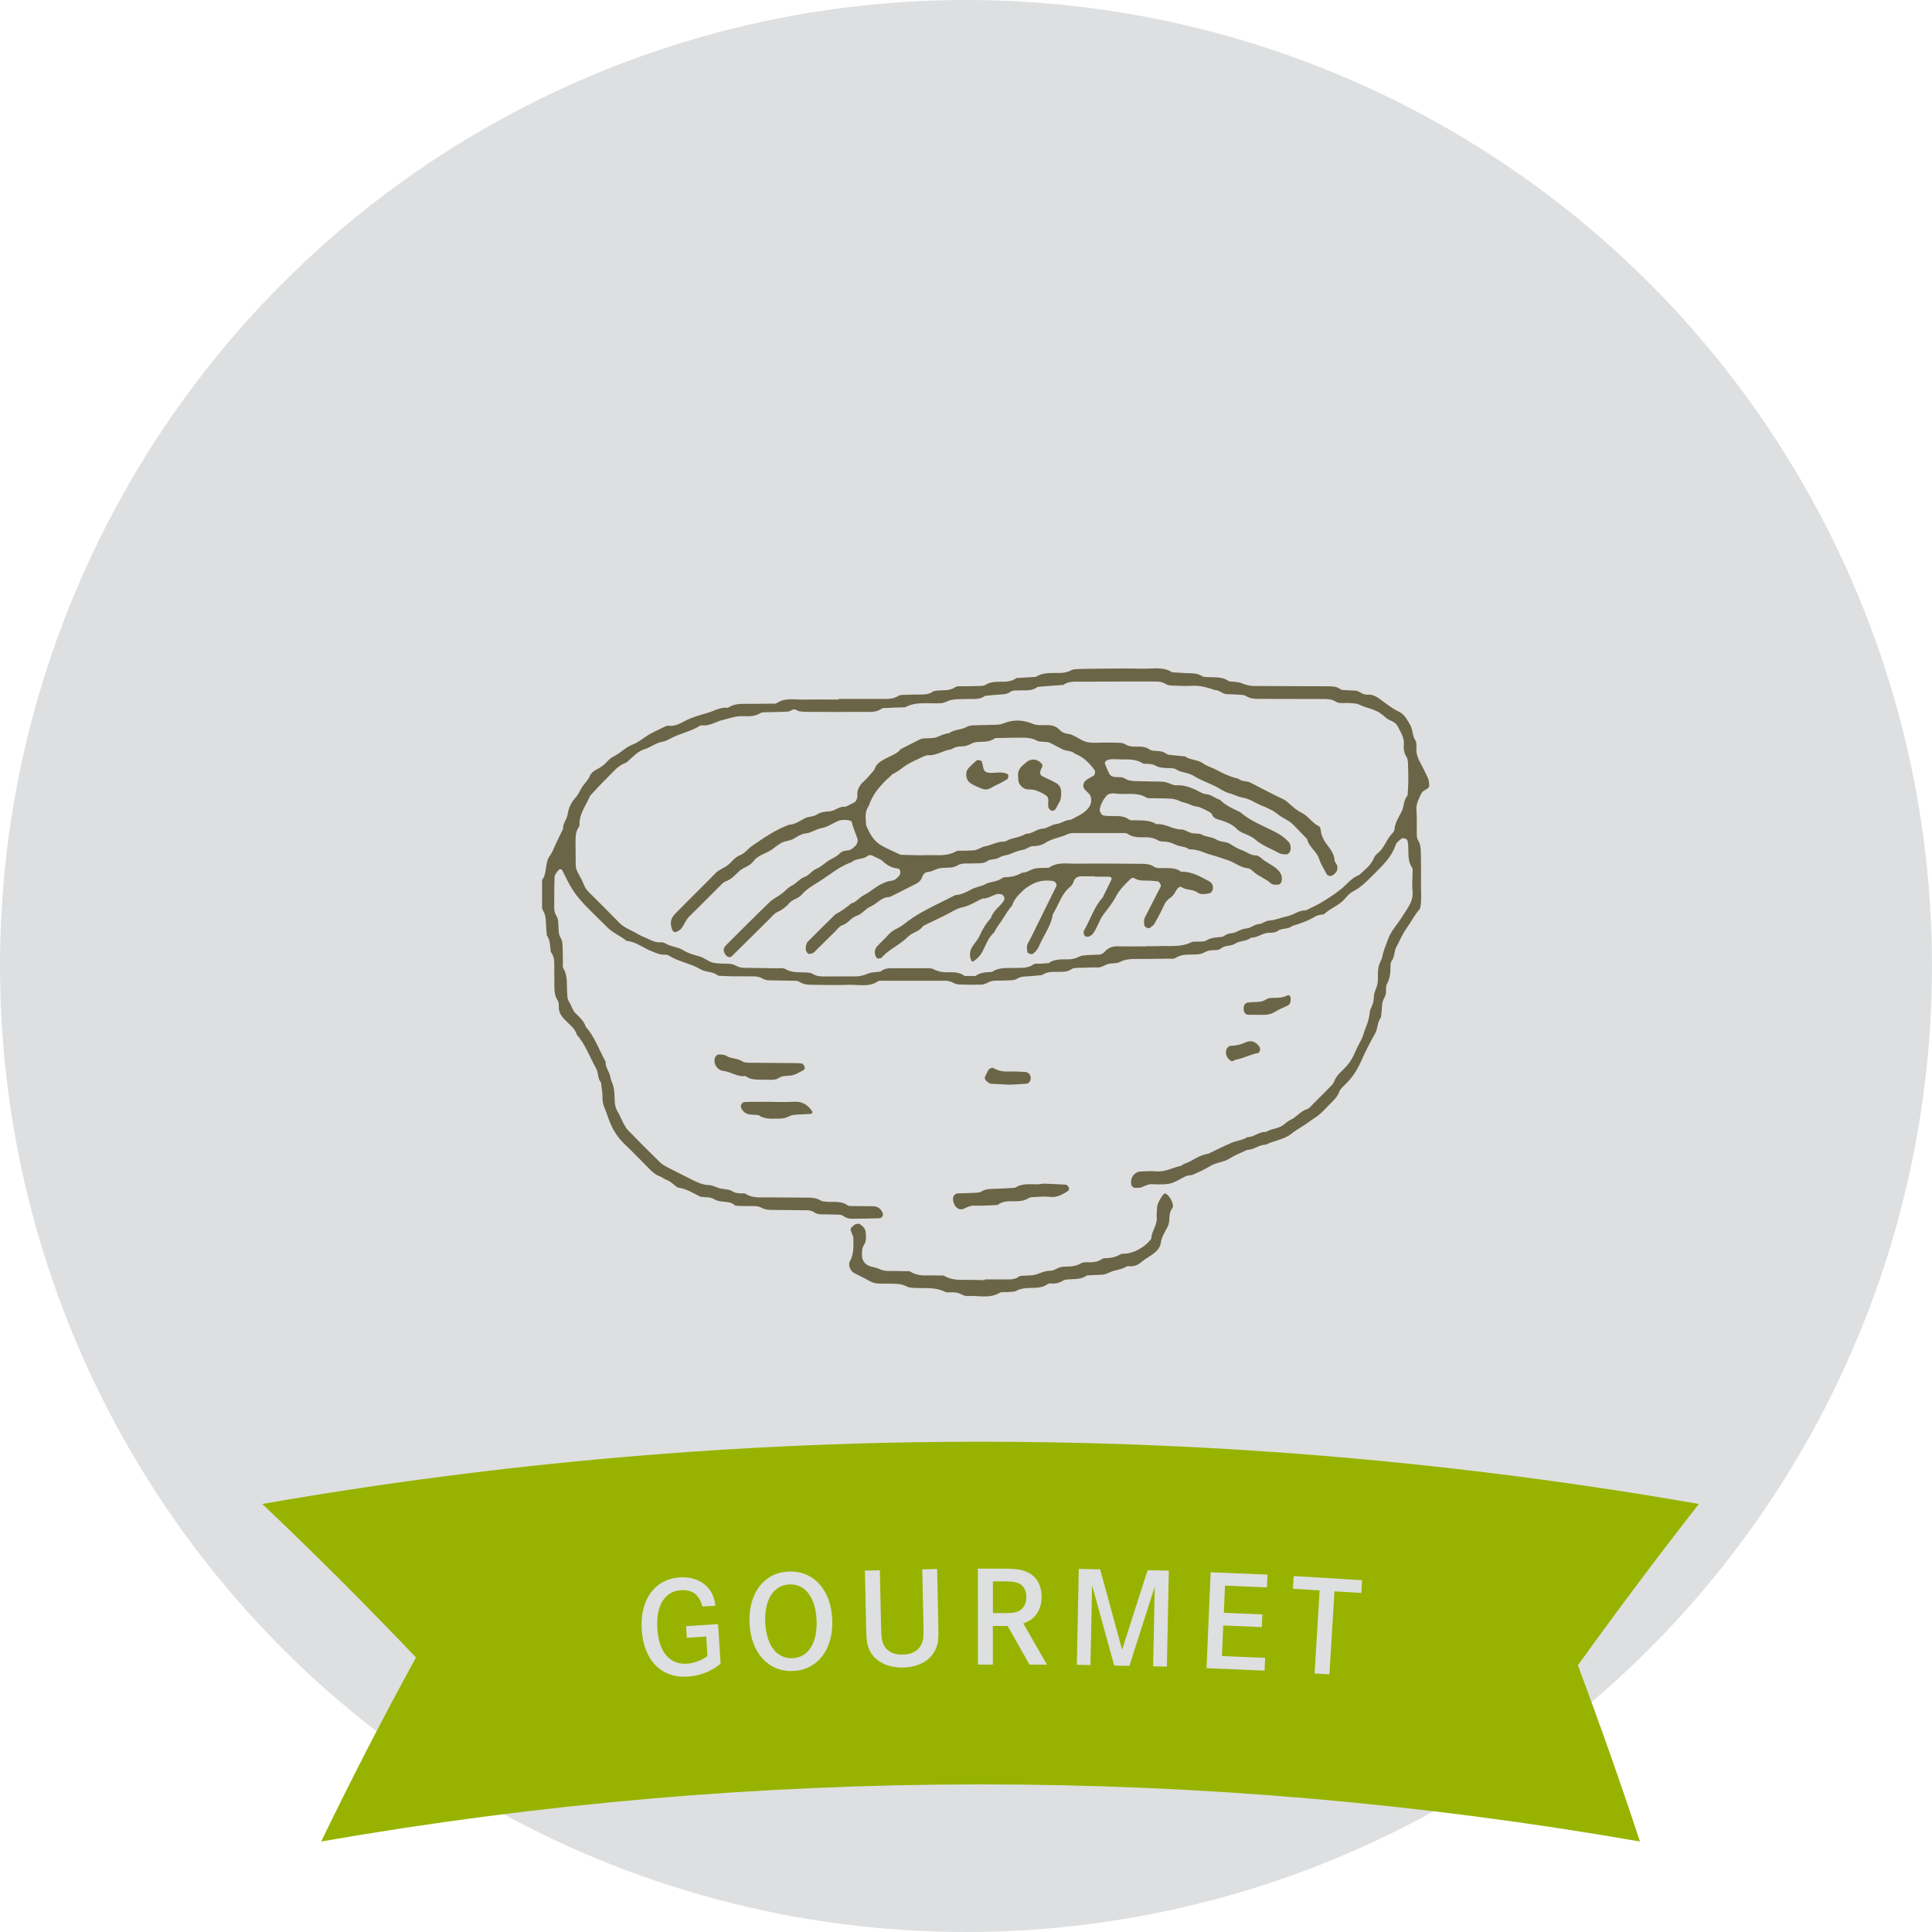 <?xml version="1.0" encoding="UTF-8"?><svg id="b" xmlns="http://www.w3.org/2000/svg" viewBox="0 0 305.94 305.94"><g id="c"><circle cx="152.97" cy="152.97" r="152.97" fill="#dedfe0" stroke-width="0"/><path d="M132.8,110.68c2.29,0,4.57,0,6.86,0,.91,0,1.81.04,2.64-.5.26-.17.66-.14,1-.15.8-.03,1.6-.05,2.4-.05.69,0,1.36,0,1.97-.43.17-.12.43-.15.65-.18,1.01-.12,2.06.09,2.98-.57.24-.17.66-.11,1-.12.91-.02,1.83-.02,2.74-.05.34-.01.73,0,.99-.17.72-.47,1.5-.49,2.3-.5.91-.01,1.84.02,2.62-.59.46-.03.91-.05,1.37-.08.57-.03,1.14-.07,1.71-.1,1.23-.81,2.64-.57,3.99-.63.59-.03,1.11-.15,1.63-.43.19-.1.43-.14.65-.16.46-.03.91-.04,1.37-.05,3.09-.02,6.18-.11,9.26-.03,1.57.04,3.22-.36,4.69.57.68.04,1.36.09,2.05.13.9.05,1.82-.07,2.66.47.26.17.65.15.99.17,1.13.05,2.3-.09,3.29.66.68.09,1.4.05,2.01.3.65.27,1.28.44,1.97.44,3.89.01,7.78.04,11.66.05.69,0,1.37,0,1.97.43.09.07.2.13.31.14.68.05,1.37.09,2.05.11.71.02,1.18.7,1.92.64.84-.07,1.49.3,2.17.81.9.67,1.81,1.39,2.82,1.87.93.45,1.27,1.22,1.75,1.99.5.79.38,1.76.88,2.56.22.35.19.89.17,1.33-.04.84.26,1.55.64,2.26.43.8.84,1.61,1.21,2.44.13.3.13.66.18.99.04.25-.05.45-.25.6-.35.26-.81.37-1.02.84-.37.83-.83,1.59-.75,2.58.1,1.25.03,2.51.06,3.77,0,.33.01.72.18.99.46.73.45,1.52.46,2.32.02,1.49.05,2.97.02,4.46-.03,1.36.16,2.74-.15,4.09-.85.92-1.39,2.06-2.12,3.08-.66.91-1.09,1.98-1.63,2.98-.38.7-.25,1.57-.76,2.24-.18.24-.17.65-.17.99-.01.92-.1,1.78-.56,2.63-.31.57.03,1.37-.33,2-.29.51-.45,1.03-.46,1.61-.02.57-.1,1.13-.16,1.69-.6.73-.47,1.73-.93,2.54-.79,1.38-1.5,2.81-2.15,4.26-.66,1.48-1.48,2.81-2.68,3.91-.33.3-.7.66-.84,1.06-.29.8-.87,1.33-1.43,1.89-.72.73-1.41,1.54-2.25,2.1-.76.5-1.47,1.07-2.24,1.53-.59.35-1.15.72-1.68,1.14-1.19.93-2.74,1.05-4.04,1.72-1.06-.03-1.87.83-2.93.81-.92.44-1.89.8-2.75,1.35-.98.63-2.17.63-3.15,1.24-.86.54-1.81.95-2.74,1.36-.3.14-.7.05-1,.19-.93.4-1.78,1.07-2.78,1.24-.89.15-1.82.09-2.74.06-.61-.01-1.08.3-1.61.5-.3.11-.67.08-1.01.08-.31,0-.62-.36-.61-.69,0-.11-.03-.23-.02-.34.1-.89.72-1.53,1.52-1.56.8-.02,1.61-.1,2.4-.02,1.43.15,2.63-.58,3.95-.87.21-.05.38-.26.6-.33,1.29-.44,2.34-1.43,3.75-1.58,1.23-.59,2.44-1.21,3.69-1.74.83-.35,1.77-.41,2.54-.91,1.06.04,1.85-.93,2.93-.8.68-.45,1.5-.5,2.22-.81.61-.26,1.08-.86,1.69-1.13.95-.43,1.53-1.36,2.56-1.67.4-.12.71-.56,1.03-.88.9-.88,1.78-1.77,2.66-2.67.24-.24.51-.51.62-.81.31-.92,1.03-1.5,1.67-2.14.66-.66,1.15-1.4,1.52-2.24.31-.73.66-1.45,1.05-2.14.39-.7.52-1.5.83-2.2.33-.75.49-1.48.58-2.28.06-.54.42-1.04.55-1.58.13-.55.04-1.17.25-1.68.27-.64.5-1.25.49-1.96-.01-.68-.03-1.39.12-2.05.12-.54.48-1,.59-1.58.19-.99.61-1.93.96-2.87.31-.84.88-1.57,1.42-2.31.53-.72,1.01-1.5,1.5-2.26.54-.84,1.02-1.75.89-2.87-.11-.9,0-1.83,0-2.74,0-.34.08-.77-.08-1.01-.84-1.24-.45-2.66-.66-3.99-.02-.11-.07-.21-.08-.32-.03-.22-.69-.44-.89-.29-.18.13-.37.27-.52.43-.16.16-.35.33-.42.54-.56,1.68-1.71,2.94-2.93,4.14-1.22,1.19-2.32,2.5-3.89,3.3-.49.25-.89.72-1.26,1.15-.91,1.07-2.3,1.47-3.28,2.43-.44.1-.94.1-1.31.32-1.18.7-2.45,1.17-3.76,1.55-.63.57-1.56.26-2.24.76-.59.44-1.34.22-1.99.39-.76.2-1.42.72-2.26.69-.72.63-1.77.45-2.52.95-.69.46-1.59.2-2.25.76-.36.31-.86.26-1.31.28-.46.01-.89.11-1.3.34-.29.16-.63.27-.96.3-1.23.14-2.52-.16-3.66.61-.25.17-.67.09-1.01.09-1.83.02-3.66.06-5.49.05-.81,0-1.55.1-2.3.49-.47.25-1.11.15-1.67.26-.66.13-1.19.65-1.93.6-.68-.05-1.37.02-2.06.03-.46.01-.92,0-1.37.04-.22.02-.46.08-.63.2-.6.43-1.28.41-1.97.42-.91.01-1.84-.09-2.64.5-.68.07-1.35.16-2.03.19-.68.04-1.35.01-1.98.41-.27.17-.65.21-.98.23-.8.05-1.6.05-2.4.06-.47,0-.88.12-1.3.35-.29.16-.64.27-.97.28-1.14.03-2.29.02-3.43-.02-.33-.01-.68-.1-.98-.26-.42-.22-.83-.34-1.3-.34-3.32,0-6.63,0-9.95,0-.23,0-.51-.03-.67.08-1.46,1-3.11.51-4.68.57-1.83.07-3.66.02-5.49,0-.8,0-1.59-.01-2.31-.48-.26-.17-.65-.17-.99-.17-1.26-.03-2.52-.02-3.77-.06-.33-.01-.7-.08-.98-.24-.52-.31-1.05-.4-1.63-.39-1.14,0-2.29,0-3.43-.01-.68-.01-1.37-.06-2.05-.09-.81-.72-1.96-.51-2.85-1.05-1.56-.93-3.43-1.16-4.97-2.15-.18-.11-.44-.14-.66-.13-.83.03-1.52-.34-2.26-.64-1.25-.51-2.34-1.44-3.76-1.54-.95-.81-2.16-1.25-3.05-2.15-1.44-1.47-2.98-2.85-4.33-4.4-.8-.92-1.49-1.99-2.04-3.11-.25-.51-.51-1.01-.76-1.52-.14-.29-.5-.22-.78.19-.19.27-.43.59-.44.89-.06,1.6-.05,3.2-.06,4.8,0,.46.07.9.33,1.3.33.5.32,1.08.34,1.65.03.68,0,1.36.41,1.98.17.27.22.65.24.98.04.91.04,1.83.06,2.74,0,.34-.08.76.08,1.01.71,1.15.49,2.43.59,3.66.04.56-.02,1.14.32,1.65.37.56.49,1.26,1,1.77.65.64,1.34,1.25,1.63,2.16,1.39,1.55,2.05,3.52,3.03,5.31.05.1.13.21.12.31-.05.85.6,1.47.72,2.25.09.58.38,1.07.51,1.61.18.77.18,1.58.21,2.37.03.58.16,1.1.47,1.61.35.58.59,1.23.91,1.83.21.4.44.8.75,1.12,1.68,1.72,3.37,3.42,5.09,5.1.32.31.73.53,1.13.74,1.31.68,2.63,1.34,3.96,2,.81.4,1.61.79,2.57.81.65.01,1.27.44,1.93.56.67.12,1.35.1,1.96.51.26.18.64.19.97.24.34.05.76-.07,1.01.09,1.04.68,2.19.54,3.32.55,2.17.02,4.34.03,6.52.04.69,0,1.35.06,1.97.44.27.17.65.18.98.21,1.12.09,2.29-.17,3.32.57.24.17.67.1,1.01.11,1.03.02,2.06.02,3.09.04.63,0,1.08.34,1.38.86.1.18.16.45.1.64-.06.17-.3.39-.46.4-1.48.05-2.97.06-4.45.07-.47,0-.91-.12-1.28-.4-.3-.22-.64-.24-.98-.25-.8-.03-1.6-.03-2.4-.04-.46,0-.91-.06-1.3-.33-.4-.28-.84-.32-1.3-.32-1.83-.02-3.66-.05-5.49-.05-.58,0-1.12-.11-1.64-.39-.28-.15-.65-.2-.98-.21-.68-.03-1.37-.01-2.06-.02-.34,0-.68-.04-1.03-.07-.9-.9-2.23-.36-3.22-.96-.41-.24-.83-.35-1.29-.36-.23,0-.46-.03-.68-.05-.11,0-.24,0-.34-.05-1.12-.53-2.17-1.25-3.45-1.41-.2-.02-.39-.22-.57-.36-.44-.36-.86-.74-1.42-.92-.32-.1-.58-.39-.89-.49-.69-.22-1.19-.67-1.67-1.15-1.37-1.37-2.72-2.78-4.12-4.12-1.36-1.3-2.12-2.94-2.68-4.67-.18-.54-.45-1.05-.58-1.58-.14-.54-.08-1.13-.13-1.7-.05-.56-.14-1.12-.21-1.68-.56-.64-.38-1.53-.78-2.23-1-1.78-1.65-3.75-3.04-5.31-.3-1.06-1.21-1.64-1.9-2.38-.56-.6-1.01-1.22-.96-2.1.02-.33-.02-.73-.19-.98-.48-.72-.5-1.5-.51-2.3,0-.8,0-1.6-.02-2.4-.02-1.02.16-2.08-.55-2.97-.12-.9-.06-1.84-.63-2.62-.05-.79-.13-1.59-.16-2.38-.02-.59-.17-1.12-.47-1.62-.06-.1-.12-.21-.12-.32,0-1.48,0-2.97,0-4.45.88-1.13.38-2.69,1.24-3.85.47-.63.71-1.41,1.06-2.13.35-.71.69-1.43,1.04-2.14-.09-.85.6-1.45.71-2.26.14-1.03.6-1.96,1.3-2.72.48-.52.68-1.18,1.07-1.73.4-.55.89-1.01,1.16-1.67.15-.38.57-.74.95-.94.51-.27.99-.54,1.41-.94.41-.39.79-.89,1.28-1.12,1.15-.53,1.98-1.53,3.17-1.97.75-.28,1.37-.78,2.03-1.23.93-.63,2-1.07,3.02-1.58.2-.1.44-.18.65-.15.98.13,1.79-.37,2.58-.77,1.12-.58,2.32-.91,3.5-1.25,1.07-.31,2.08-.96,3.27-.82,1.11-.77,2.39-.6,3.64-.62,1.03-.02,2.06-.01,3.09-.03.34,0,.76.06,1.01-.1,1.37-.9,2.89-.5,4.35-.54,1.83-.05,3.66-.01,5.49-.01v-.02ZM181.54,149.83h0c.57,0,1.15.02,1.71,0,1.8-.11,3.64.24,5.38-.61.38-.19.9-.07,1.36-.11.34-.03.74,0,1-.16.71-.47,1.5-.49,2.3-.57.22-.02.47-.09.63-.22.57-.46,1.33-.3,1.93-.62.51-.27,1.02-.48,1.6-.53.69-.06,1.18-.63,1.91-.68.54-.04,1.04-.52,1.58-.55,1.04-.06,1.97-.5,2.95-.7,1.01-.21,1.82-.98,2.89-.91.81-.41,1.65-.77,2.43-1.24,1.06-.65,2.13-1.31,3.09-2.09.97-.78,1.72-1.83,2.94-2.29.83-.78,1.77-1.45,2.26-2.53.14-.3.32-.64.58-.83,1.14-.85,1.46-2.31,2.44-3.27.15-.15.3-.39.31-.59.07-1.07.68-1.93,1.13-2.83.41-.82.27-1.83.94-2.53.04-.68.1-1.37.11-2.05,0-1.03,0-2.06-.05-3.08-.01-.33-.06-.71-.23-.98-.39-.62-.5-1.28-.43-1.97.11-1.11-.52-1.96-.96-2.86-.25-.52-.78-.79-1.32-1.02-.4-.17-.74-.52-1.09-.81-1.08-.92-2.49-1.03-3.71-1.62-.55-.26-1.11-.2-1.67-.25-.68-.07-1.42.16-2.02-.22-.74-.47-1.52-.42-2.31-.42-3.32-.01-6.63-.02-9.95-.02-.69,0-1.35-.06-1.97-.45-.27-.17-.65-.19-.98-.21-.68-.05-1.37-.06-2.06-.09-.7-.03-1.19-.69-1.91-.65-1.17-.43-2.36-.74-3.64-.67-1.03.06-2.06,0-3.09-.04-.33-.01-.72-.05-.98-.22-.62-.42-1.29-.42-1.97-.42-3.77,0-7.55,0-11.32.03-1.02,0-2.07-.13-2.98.51-.79.06-1.59.11-2.38.17-.57.04-1.13.1-1.69.15-.89.71-1.96.49-2.97.55-.45.03-.92-.06-1.33.23-.6.43-1.29.39-1.97.44-.68.04-1.35.12-2.03.19-.8.6-1.73.48-2.64.5-.91.03-1.84-.02-2.73.15-.53.1-1.01.47-1.6.51-1.91.14-3.89-.34-5.7.65-.91.03-1.83.05-2.74.1-.34.02-.75-.03-1,.14-.94.64-1.97.48-2.99.49-2.74.02-5.49.01-8.23,0-.57,0-1.15,0-1.71-.08-.32-.04-.62-.32-.92-.31-.32,0-.62.32-.94.34-1.03.07-2.06.06-3.08.1-.45.02-.99-.05-1.33.16-.85.52-1.75.5-2.66.46-1.16-.05-2.21.36-3.31.62-1.09.26-2.07,1-3.27.84-.11-.01-.24.01-.33.07-1.35.87-2.94,1.16-4.36,1.87-.51.25-1.02.57-1.56.66-1.05.17-1.84.87-2.81,1.17-1.04.32-1.73,1.08-2.49,1.76-.17.15-.34.34-.54.42-1.25.44-2,1.49-2.9,2.35-.9.87-1.75,1.81-2.6,2.73-.15.16-.24.39-.33.59-.6,1.33-1.54,2.54-1.46,4.12,0,.11-.02.24-.08.32-.6.79-.54,1.72-.55,2.63,0,1.14.03,2.29.03,3.43,0,.47.15.88.38,1.29.34.59.66,1.2.91,1.83.18.44.41.81.74,1.13,1.62,1.62,3.25,3.22,4.84,4.86.57.59,1.26.95,1.98,1.29.61.29,1.18.69,1.81.94.94.37,1.79,1,2.89.9.3-.03.65.18.95.33.81.39,1.74.43,2.54.93.76.47,1.64.73,2.53.96.75.19,1.4.82,2.15,1,.87.21,1.81.11,2.72.19.33.03.67.15.96.31.42.24.84.31,1.31.32,1.72.02,3.43.04,5.14.07.45,0,1-.09,1.34.12,1.06.63,2.2.48,3.33.55.33.02.72.04.98.21.62.39,1.28.43,1.97.42,1.6-.01,3.2-.02,4.8-.01.7,0,1.32-.15,1.97-.43.61-.26,1.33-.23,2.01-.33.78-.66,1.71-.53,2.62-.54,1.6,0,3.2,0,4.8,0,.34,0,.71.01,1,.16.62.33,1.26.48,1.96.48,1.02,0,2.07-.1,2.96.59.57,0,1.14,0,1.71,0,.78-.6,1.7-.58,2.61-.64,1.12-.77,2.4-.59,3.64-.63,1.02-.04,2.06.1,2.97-.58.23-.17.67-.07,1.01-.09.46-.03.91-.07,1.37-.1,1-.73,2.18-.56,3.3-.6.59-.02,1.1-.21,1.62-.46.29-.14.66-.16.99-.19.68-.05,1.37-.07,2.05-.09.37,0,.67-.2.89-.45.58-.64,1.26-.9,2.12-.87,1.48.05,2.97.01,4.46.01Z" fill="#6b6547" stroke-width="0"/><path d="M155.93,202.6c1.26,0,2.51,0,3.77,0,.58,0,1.13-.08,1.62-.42.09-.06.2-.13.31-.14.8-.07,1.63,0,2.38-.21.75-.22,1.45-.6,2.28-.6.32,0,.67-.13.96-.28.41-.22.83-.36,1.3-.37.91-.02,1.8-.02,2.64-.54.35-.21.89-.15,1.34-.15.7,0,1.35-.09,1.95-.5.17-.12.43-.16.65-.16.82,0,1.56-.18,2.28-.59.27-.16.67-.08,1.01-.13,1.27-.19,2.64-.93,3.51-1.9.15-.17.38-.36.39-.55.06-1.15.95-2.07.86-3.26-.04-.57.02-1.14.06-1.71.03-.47.65-1.63,1.08-2.04.06-.06.24-.05.33,0,.65.37,1.36,1.79.99,2.27-.71.9-.25,2.02-.74,2.94-.42.8-.94,1.58-1.07,2.48-.1.76-.53,1.26-1.05,1.69-.61.49-1.35.84-1.94,1.35-.55.47-1.12.76-1.84.74-.23,0-.5-.04-.67.07-.79.49-1.73.5-2.55.87-.42.19-.82.38-1.29.4-.8.02-1.6.07-2.39.11-.99.75-2.18.51-3.29.67-.22.03-.44.13-.62.24-.4.24-.83.36-1.3.37-.34,0-.77-.07-1.01.1-.91.66-1.95.57-2.96.61-.69.03-1.33.1-1.97.44-.38.2-.88.16-1.33.21-.45.05-1-.08-1.35.13-1.62.96-3.36.36-5.03.5-.32.03-.68-.11-.97-.26-.42-.23-.84-.32-1.3-.33-.46-.02-.98.08-1.36-.1-1.51-.75-3.11-.52-4.69-.6-.45-.02-.95-.02-1.33-.22-.63-.34-1.28-.44-1.97-.44-.8,0-1.6-.03-2.4-.03-.58,0-1.1-.16-1.61-.45-.78-.46-1.62-.82-2.41-1.25-.53-.29-.94-1.25-.63-1.8.66-1.17.58-2.4.56-3.65,0-.48-.32-.85-.42-1.28-.08-.34.26-.58.5-.8.24-.22.74-.32.94-.19.49.32.9.71.94,1.34.05.68.12,1.38-.29,1.99-.34.51-.3,1.08-.3,1.65,0,.82.54,1.49,1.37,1.73.43.13.9.18,1.3.37.42.2.83.33,1.3.34.91,0,1.83.01,2.74.04.34,0,.75-.06,1.01.1,1.37.86,2.88.47,4.33.58.34.03.75-.08,1.01.08.93.53,1.92.63,2.96.61,1.03-.02,2.06.02,3.08.04.11,0,.23,0,.34,0,0-.02,0-.04,0-.06Z" fill="#6b6547" stroke-width="0"/><path d="M165.15,187.43c1.38.06,2.51.09,3.64.17.16.01.35.25.44.43.11.22.03.48-.16.6-.86.55-1.73,1.03-2.83.9-.79-.09-1.59-.02-2.39.02-.33.01-.72.02-.98.19-.72.47-1.5.47-2.29.48-.91,0-1.83-.04-2.6.59-.68.04-1.36.08-2.04.1-.57.02-1.14.03-1.71.01-.6-.02-1.08.25-1.6.49-.51.24-1.08.02-1.44-.55-.17-.27-.25-.63-.28-.95-.04-.5.33-.92.76-.93.91-.03,1.82-.05,2.73-.1.33-.02.73,0,.98-.18.72-.47,1.5-.43,2.3-.45,1.02-.03,2.04-.1,3.06-.16,1.45-.98,3.12-.32,4.42-.66Z" fill="#6b6547" stroke-width="0"/><path d="M121.02,170.98c-1.04-.03-2.09.09-2.98-.59-1.31.21-2.36-.74-3.61-.82-.11,0-.21-.07-.32-.11-.59-.22-1.02-.93-.97-1.64.04-.52.4-.89.85-.84.33.04.73.02.98.19.78.53,1.77.36,2.56.89.34.23.87.23,1.31.23,2.17.03,4.33.03,6.5.05.57,0,1.14,0,1.7.09.14.02.28.31.37.5.11.24,0,.45-.24.57-.51.25-1,.56-1.53.73-.75.23-1.58,0-2.31.47-.71.46-1.55.23-2.31.28Z" fill="#6b6547" stroke-width="0"/><path d="M122.27,174.49c1.14,0,2.28.06,3.41-.02,1.28-.09,2.19.43,2.88,1.44.06.08.12.22.09.29-.04.09-.17.19-.27.19-.79.05-1.59.07-2.38.13-.33.03-.69.06-.97.22-.52.28-1.05.41-1.63.4-1.12-.02-2.28.18-3.28-.56-.45-.03-.91-.07-1.36-.1-.63-.04-1.04-.42-1.34-.92-.1-.17-.13-.46-.05-.64.07-.17.3-.39.47-.4.79-.05,1.59-.04,2.38-.04.68,0,1.36,0,2.05,0h0Z" fill="#6b6547" stroke-width="0"/><path d="M199.1,160.7c-.45,0-.91,0-1.36,0-.59-.01-.86-.44-.8-1.21.03-.34.31-.69.6-.72.34-.03.67-.09,1.01-.09.68,0,1.34-.02,1.95-.42.5-.32,1.1-.22,1.66-.25.57-.03,1.11-.07,1.63-.35.35-.19.56.02.59.47.03.47-.05.9-.52,1.14-.61.3-1.25.52-1.82.88-.6.37-1.22.57-1.92.55-.34,0-.68,0-1.02,0h0Z" fill="#6b6547" stroke-width="0"/><path d="M159.79,171.76c-1.09-.05-1.99-.08-2.89-.15-.2-.02-.39-.2-.58-.33-.35-.24-.46-.55-.31-.84.15-.3.29-.61.45-.91.14-.28.61-.53.83-.4.7.4,1.44.58,2.26.55.9-.03,1.81.02,2.71.06.76.03,1.17.7.86,1.43-.08.18-.3.41-.47.43-1.01.09-2.03.13-2.86.17Z" fill="#6b6547" stroke-width="0"/><path d="M195.12,168.07c-.1-.05-.21-.08-.3-.15-.58-.4-.83-1.07-.6-1.76.06-.19.25-.35.42-.49.07-.06.21-.05.33-.06.78-.04,1.52-.18,2.25-.54.91-.45,1.79-.05,2.28.81.13.23-.04.82-.27.86-1.2.22-2.29.83-3.49,1.06-.21.04-.4.18-.61.27Z" fill="#6b6547" stroke-width="0"/><path d="M177.27,120.23c-.66.05-1.36-.14-2.01.18-.24.12-.36.32-.27.57.2.52.41,1.04.67,1.54.09.18.3.36.49.43.64.24,1.4-.05,2,.34.62.4,1.29.4,1.97.41.8.01,1.6.03,2.4.05.57.01,1.15,0,1.71.05.33.03.65.16.98.26.32.1.65.31.96.29,1.43-.09,2.67.43,3.89,1.09.29.16.63.29.95.32.84.07,1.43.68,2.19.9.9.91,2.05,1.4,3.18,1.94,1.65,1.45,3.71,2.18,5.62,3.18.72.38,1.36.81,1.92,1.39.16.16.33.35.38.56.12.43.17.89-.14,1.29-.15.2-.35.3-.6.27-.33-.05-.71-.03-.98-.18-1.28-.72-2.7-1.19-3.83-2.19-.49-.44-1.17-.7-1.79-.96-.43-.18-.82-.39-1.14-.73-.66-.68-1.52-1.02-2.37-1.3-.66-.22-1.34-.27-1.56-1.07-.52-.45-1.18-.67-1.78-.97-.39-.2-.9-.17-1.31-.34-.42-.17-.81-.37-1.27-.46-.44-.08-.84-.33-1.27-.46-.32-.1-.66-.16-.99-.17-.91-.04-1.83-.04-2.74-.06-.34-.01-.75.05-1.01-.11-1.37-.84-2.89-.48-4.35-.58-.67-.04-1.48-.25-1.95.3-.5.58-.91,1.29-1.06,2.1-.07.41.29,1.02.66,1.04.11,0,.23.03.34.04,1.23.13,2.52-.24,3.65.6.23.17.67.09,1.01.1,1.13.05,2.29-.04,3.3.62,1.41-.14,2.57.85,3.97.84.52,0,1.04.43,1.58.56.55.14,1.2,0,1.67.26.72.4,1.58.34,2.24.76.71.45,1.57.28,2.26.74.57.37,1.17.73,1.81.95.75.26,1.36.83,2.22.84.3,0,.65.23.89.45.91.85,2.23,1.18,2.95,2.27.26.4.33.83.25,1.3-.06.35-.33.64-.68.62-.33-.02-.77.02-.97-.17-.84-.8-1.98-1.13-2.82-1.9-.25-.22-.55-.51-.85-.53-1.19-.1-2.08-.91-3.14-1.26-.85-.28-1.7-.61-2.56-.83-1.2-.31-2.3-.99-3.6-.9-.66-.51-1.54-.41-2.23-.77-.64-.33-1.27-.47-1.96-.49-.22,0-.48-.02-.66-.13-.61-.34-1.24-.53-1.95-.54-1.02,0-2.05.11-2.98-.54-.24-.17-.66-.13-1-.13-2.51-.01-5.03-.01-7.54,0-.33,0-.69.06-.99.2-1.13.53-2.41.66-3.47,1.34-.61.39-1.25.54-1.94.54-.61,0-1.04.47-1.58.57-.68.13-1.3.34-1.93.62-.61.27-1.32.25-1.92.64-.57.37-1.35.13-1.94.59-.25.19-.64.25-.97.28-.8.05-1.6.04-2.4.05-.46,0-.89.08-1.3.32-.28.17-.63.27-.96.31-.68.08-1.39,0-2.04.17-.53.15-1.01.48-1.6.53-.5.04-.79.35-.96.83-.15.44-.47.8-.88,1.01-1.41.73-2.84,1.43-4.26,2.14-1.27-.04-1.97,1.05-2.99,1.49-.86.36-1.35,1.2-2.27,1.5-.86.28-1.34,1.21-2.27,1.49-.4.12-.7.57-1.02.89-1.14,1.12-2.28,2.25-3.41,3.37-.21.2-.76.34-.95.21-.3-.22-.4-.56-.37-.9.03-.33.08-.74.29-.95,1.44-1.47,2.91-2.9,4.38-4.35.9-.48,1.75-1.05,2.51-1.73.83-.19,1.28-.95,1.99-1.3.62-.31,1.15-.72,1.71-1.11.83-.58,1.73-1.08,2.78-1.21.48-.06.79-.41,1.11-.74.32-.32.24-1.11-.14-1.16-.94-.12-1.72-.47-2.41-1.15-.39-.38-.99-.53-1.48-.82-.32-.19-.68-.26-.95-.04-.74.61-1.81.33-2.52.99-1.75.59-3.17,1.75-4.66,2.75-1.12.75-2.37,1.34-3.28,2.42-.51.6-1.42.69-1.96,1.33-.51.61-1.15,1.07-1.9,1.41-.49.22-.87.73-1.27,1.13-1.95,1.93-3.9,3.86-5.85,5.79-.35.34-.75.26-1.09-.22-.32-.44-.34-.93-.06-1.25.08-.09.14-.18.22-.26,2.27-2.26,4.52-4.53,6.83-6.75.56-.54,1.31-.89,1.94-1.36.55-.41,1-.99,1.59-1.27.75-.35,1.21-1.08,1.96-1.35.8-.28,1.23-1.04,1.96-1.34.66-.27,1.14-.73,1.7-1.13.64-.46,1.43-.7,1.99-1.3.33-.35.8-.42,1.25-.46.49-.04.83-.35,1.16-.67.35-.34.51-.8.36-1.25-.29-.85-.66-1.66-.87-2.54-.05-.23-.32-.3-.56-.33-.57-.07-1.14-.09-1.68.15-.83.37-1.61.93-2.48,1.08-.92.17-1.64.75-2.58.86-.64.07-1.29.45-1.85.81-.61.39-1.32.35-1.92.65-.6.3-1.11.78-1.68,1.16-.28.19-.59.34-.9.48-.73.33-1.47.67-1.95,1.33-.57.78-1.56.93-2.23,1.55-.67.61-1.25,1.33-2.17,1.62-.3.1-.55.4-.8.64-1.62,1.61-3.22,3.25-4.86,4.83-.6.57-.85,1.34-1.32,1.97-.19.25-.52.42-.81.56-.23.1-.49,0-.59-.22-.41-.89-.41-1.81.29-2.53,2.15-2.21,4.37-4.36,6.53-6.57.5-.51,1.14-.73,1.71-1.1.76-.5,1.24-1.38,2.12-1.71.79-.3,1.23-1,1.88-1.45,1.86-1.29,3.73-2.57,5.87-3.38.95-.04,1.72-.59,2.5-1.01.63-.34,1.36-.24,1.93-.61.61-.4,1.27-.47,1.96-.5.92-.05,1.62-.88,2.59-.73.51-.26,1.03-.49,1.51-.78.16-.1.23-.37.32-.57.05-.1.06-.23.05-.34-.1-1,.33-1.74,1.07-2.39.59-.53,1.08-1.18,1.61-1.77.27-.98,1.05-1.39,1.88-1.84.79-.43,1.71-.68,2.3-1.44,1.01-.52,2.02-1.04,3.04-1.54.2-.1.43-.14.65-.16.68-.07,1.42.03,2.03-.21.64-.24,1.24-.56,1.93-.61.84-.64,1.97-.5,2.86-1.03.27-.16.65-.2.98-.22,1.26-.05,2.51-.05,3.77-.1.33-.01.68-.07.99-.2,1.55-.63,3.09-.6,4.63.05.76.32,1.57.2,2.37.21.72.02,1.34.16,1.86.71.4.43.92.65,1.52.7.22.02.44.11.64.21.83.37,1.56.98,2.46,1.12.78.12,1.59.03,2.39.03.8,0,1.6,0,2.4.03.33.01.72.04.98.21.62.4,1.29.42,1.97.4.69-.01,1.35.02,1.95.46.25.18.64.2.97.22.58.03,1.15.06,1.63.42.3.22.64.22.98.25.68.07,1.35.14,2.03.2.84.62,1.97.47,2.84,1.1.63.46,1.44.66,2.14,1.04,1.1.6,2.22,1.11,3.45,1.39.55.5,1.32.31,1.93.63.7.37,1.41.73,2.12,1.09.91.46,1.81.95,2.74,1.37.42.19.8.41,1.14.73.66.62,1.33,1.2,2.17,1.62,1,.5,1.61,1.6,2.68,2.09.15.07.25.38.27.58.08.95.55,1.76,1.09,2.46.58.75,1.06,1.46,1.12,2.42.01.21.23.39.32.6.29.7.08,1.21-.65,1.71-.27.18-.78.1-.91-.14-.05-.1-.11-.19-.16-.29-.36-.71-.82-1.39-1.05-2.14-.38-1.24-1.65-1.91-1.92-3.18-.71-.74-1.43-1.47-2.14-2.22-.72-.76-1.73-1.06-2.53-1.73-.76-.64-1.77-1.02-2.7-1.42-.93-.4-1.76-1-2.81-1.18-.76-.13-1.47-.53-2.24-.73-.75-.2-1.41-.73-2.12-1.08-1.12-.55-2.33-.95-3.37-1.62-.9-.58-1.98-.48-2.86-1.06-.34-.22-.88-.17-1.33-.19-.69-.03-1.35-.05-1.98-.43-.27-.17-.64-.18-.97-.23-.34-.05-.76.06-1.01-.11-1.14-.74-2.41-.57-3.66-.61ZM146.15,135.43c1.95-.11,3.69.29,5.28-.63.27-.15.67-.07,1.01-.08.57-.02,1.14-.02,1.71-.06.69-.04,1.22-.54,1.91-.66.99-.18,1.88-.75,2.94-.73.31,0,.61-.27.93-.37.86-.27,1.77-.4,2.55-.88.96.05,1.65-.73,2.58-.79.79-.05,1.41-.64,2.24-.74.76-.09,1.43-.68,2.25-.67,1.08-.6,2.29-1.01,3-2.15.32-.52.36-1.43-.04-1.91-.22-.26-.5-.47-.72-.73-.39-.45-.31-1.1.21-1.49.36-.27.77-.47,1.16-.69.23-.13.33-.71.17-.91-.83-1.11-1.77-2.08-3.1-2.58-.53-.52-1.3-.38-1.9-.67-.72-.34-1.41-.75-2.12-1.09-.2-.09-.44-.08-.67-.11-.45-.06-.96,0-1.33-.2-.74-.41-1.51-.48-2.31-.48-1.26,0-2.51.03-3.77.06-.23,0-.51-.03-.67.09-.91.66-1.98.42-2.98.58-.33.05-.65.2-.94.35-.42.22-.86.3-1.32.3-.59,0-1.12.16-1.61.48-1.24.14-2.29,1-3.59.92-.22-.01-.45.06-.65.15-.92.43-1.87.83-2.74,1.35-.77.47-1.42,1.13-2.27,1.48-1.44,1.3-2.83,2.64-3.58,4.49-.08.21-.14.44-.26.63-.63.94-.41,1.97-.37,2.98.54,1.27,1.17,2.5,2.42,3.21.98.56,2.03.99,3.05,1.48.91.02,1.82.05,2.74.07.34,0,.69,0,.75,0Z" fill="#6b6547" stroke-width="0"/><path d="M173.36,138.77c-.69,0-1.37,0-2.06,0-.62,0-1.08.18-1.29.85-.1.31-.31.63-.57.84-1.4,1.13-1.8,2.87-2.71,4.29-.27,1.85-1.44,3.31-2.15,4.97-.13.31-.31.6-.52.87-.13.18-.33.31-.51.45-.19.15-.85-.07-.87-.3-.03-.33-.11-.68-.04-1,.07-.32.29-.61.44-.91,1.4-2.84,2.81-5.69,4.21-8.53.12-.24-.21-.73-.48-.77-1.28-.22-2.49-.05-3.61.63-.39.23-.78.47-1.11.78-.74.7-1.5,1.41-1.81,2.45-.61.68-1.06,1.46-1.55,2.23-.42.66-.96,1.26-1.27,2-.9.77-1.29,1.86-1.78,2.87-.36.75-.87,1.32-1.56,1.75-.06.04-.23,0-.26-.05-.39-.77-.33-1.55.1-2.26.35-.58.85-1.04,1.14-1.69.46-1.04,1.03-2.03,1.82-2.86.31-1.18,1.41-1.77,2.03-2.72.25-.38.02-.99-.44-1.05-.11-.02-.23-.05-.34-.05-.11,0-.23,0-.34.03-.75.23-1.42.73-2.25.7-1.04.45-1.96,1.12-3.1,1.36-1,.21-1.86.82-2.77,1.27-1.02.5-2.04.98-3.06,1.48-.2.1-.45.19-.57.36-.57.78-1.6.88-2.24,1.53-1.28,1.31-3.05,1.99-4.26,3.39-.06.07-.21.05-.31.08-.27.08-.46,0-.57-.26-.25-.56-.25-1.14.16-1.6.6-.68,1.31-1.28,1.91-1.97.62-.71,1.55-.92,2.27-1.5.96-.78,2.01-1.47,3.1-2.07,1.69-.93,3.44-1.76,5.16-2.62.94-.04,1.76-.49,2.54-.91.72-.39,1.54-.44,2.21-.82.82-.46,1.8-.33,2.56-.9.17-.13.42-.22.63-.21.94,0,1.79-.23,2.6-.7.72.01,1.28-.45,1.92-.63.65-.18,1.36-.11,2.04-.15.11,0,.25.01.34-.04,1.34-.92,2.87-.59,4.32-.61,3.43-.05,6.86,0,10.29.02.69,0,1.36.04,1.97.45.5.34,1.11.2,1.67.22.91.04,1.84-.06,2.62.57,1.67-.05,3.05.77,4.45,1.52.52.28.75.81.54,1.42-.06.19-.25.43-.43.47-.67.15-1.42.28-1.99-.13-.78-.56-1.81-.31-2.57-.89-.07-.06-.42.12-.54.27-.35.44-.55,1.04-.98,1.35-.47.34-.86.64-1.11,1.2-.46,1.04-1,2.04-1.56,3.03-.16.28-.48.47-.75.68-.18.14-.82-.15-.85-.38-.07-.45-.12-.9.1-1.33.83-1.61,1.66-3.22,2.48-4.84.11-.22-.21-.8-.45-.83-.34-.03-.68-.08-1.02-.1-.57-.03-1.15,0-1.71-.06-.33-.04-.66-.16-.96-.32-.23-.12-.4-.13-.61.07-.9.87-1.78,1.73-2.38,2.88-.52.99-1.25,1.88-1.94,2.78-.69.92-.94,2.06-1.62,2.98-.2.27-.47.48-.83.53-.26.04-.46-.04-.59-.26-.05-.09-.07-.21-.08-.31-.01-.11-.04-.25,0-.33,1.04-1.75,1.61-3.77,3.01-5.32.45-.92.91-1.83,1.35-2.75.17-.34-.02-.53-.56-.54-.68,0-1.37,0-2.06,0,0-.01,0-.03,0-.04Z" fill="#6b6547" stroke-width="0"/><path d="M161.22,122.9c-.07-.71.22-1.29.79-1.75.26-.21.5-.47.79-.64.52-.29,1.08-.31,1.61-.02.3.16.6.38.66.73.03.19-.15.4-.23.61-.23.6-.16.89.28,1.12.7.35,1.44.66,2.12,1.05.51.29.79.78.8,1.4,0,.57.01,1.13-.3,1.64-.23.38-.4.81-.66,1.17-.1.13-.41.2-.59.16-.17-.04-.32-.26-.44-.43-.06-.08-.03-.22-.05-.33-.08-.54.2-1.22-.3-1.6-.52-.4-1.16-.67-1.79-.89-.41-.14-.9-.07-1.34-.14-.62-.09-1.26-.78-1.31-1.38-.02-.22-.02-.45-.04-.71Z" fill="#6b6547" stroke-width="0"/><path d="M159.64,123.09c-.04.1-.05.25-.12.29-.59.33-1.17.69-1.79.96-.61.26-1.14.81-1.9.65-.45-.09-1.6-.6-2.15-.97-.76-.52-.92-1.71-.29-2.41.38-.42.82-.79,1.24-1.17.2-.18.83-.02.88.23.07.33.13.66.21.99.1.41.35.61.66.67,1.01.21,2.05-.23,3.04.18.25.1.31.33.23.59Z" fill="#6b6547" stroke-width="0"/><path d="M269.02,238.16c-6.59,8.43-12.98,16.95-19.16,25.55,3.48,9.28,6.76,18.58,9.83,27.9-69.09-12.06-139.74-12.06-208.83,0,4.72-9.77,9.73-19.49,15.01-29.14-7.84-8.25-15.96-16.36-24.34-24.31,75.26-13.14,152.22-13.14,227.48,0Z" fill="#97b300" stroke-width="0"/><path d="M113.71,257.19l.4,6.27c-1.5,1.22-3.26,1.91-5.2,2.04-4.19.27-6.98-2.56-7.29-7.43-.31-4.77,2.07-8.03,6.06-8.29,1.76-.11,3.34.45,4.35,1.54.71.78,1.06,1.6,1.27,2.95l-2.08.13c-.46-1.85-1.58-2.7-3.39-2.59-2.57.17-3.97,2.44-3.74,6.09.24,3.69,1.95,5.73,4.69,5.55,1.12-.07,2.29-.51,3.25-1.21l-.2-3.09-3.07.2-.12-1.84,5.07-.33Z" fill="#dedfe0" stroke-width="0"/><path d="M124.9,248.86c3.92-.16,6.69,2.88,6.89,7.6.2,4.72-2.31,7.99-6.23,8.15-3.9.16-6.67-2.9-6.87-7.6-.2-4.72,2.29-7.99,6.21-8.15ZM125.5,262.58c2.5-.1,3.96-2.43,3.81-6.01-.15-3.6-1.8-5.77-4.3-5.67-2.52.11-3.98,2.43-3.83,6.01.15,3.6,1.8,5.77,4.32,5.67Z" fill="#dedfe0" stroke-width="0"/><path d="M139.33,248.66l.19,8.82c.04,1.82.11,2.34.42,2.99.48,1.01,1.59,1.59,3.03,1.55,1.56-.03,2.68-.76,3.08-1.99.19-.56.22-1.06.18-2.7l-.19-8.82,2.36-.05.19,8.86c.05,2.28-.02,2.9-.42,3.81-.76,1.8-2.68,2.88-5.16,2.93-2.48.05-4.44-.96-5.3-2.71-.42-.89-.51-1.51-.56-3.79l-.19-8.85,2.36-.05Z" fill="#dedfe0" stroke-width="0"/><path d="M159.26,248.4c2.12,0,3.4.34,4.32,1.12.9.78,1.36,1.94,1.36,3.34,0,1.22-.36,2.28-1.04,3.04-.46.52-.92.82-1.86,1.18l3.75,6.52h-2.76s-3.47-6.12-3.47-6.12h-2.34s0,6.12,0,6.12h-2.36s-.01-15.2-.01-15.2h4.4ZM159.15,255.44c1.32,0,2-.14,2.5-.52.56-.44.88-1.16.88-2.04,0-.82-.3-1.5-.82-1.92-.5-.38-1.2-.54-2.42-.54h-2.06s0,5.02,0,5.02h1.92Z" fill="#dedfe0" stroke-width="0"/><path d="M174.21,248.5l3.48,12.73,4.04-12.58,3.36.07-.31,15.19-2.18-.04.26-12.61-4.02,12.54-2.4-.05-3.5-12.69-.26,12.61-2.16-.04.31-15.19,3.38.07Z" fill="#dedfe0" stroke-width="0"/><path d="M199.9,255.64l-.09,2.02-6.1-.26-.21,4.84,6.84.29-.09,2.02-9.19-.39.65-15.19,9,.38-.09,2.02-6.64-.28-.18,4.3,6.1.26Z" fill="#dedfe0" stroke-width="0"/><path d="M215.69,250.23l-.12,2.02-4.25-.26-.8,13.15-2.35-.14.8-13.15-4.23-.26.12-2.02,10.84.66Z" fill="#dedfe0" stroke-width="0"/></g></svg>